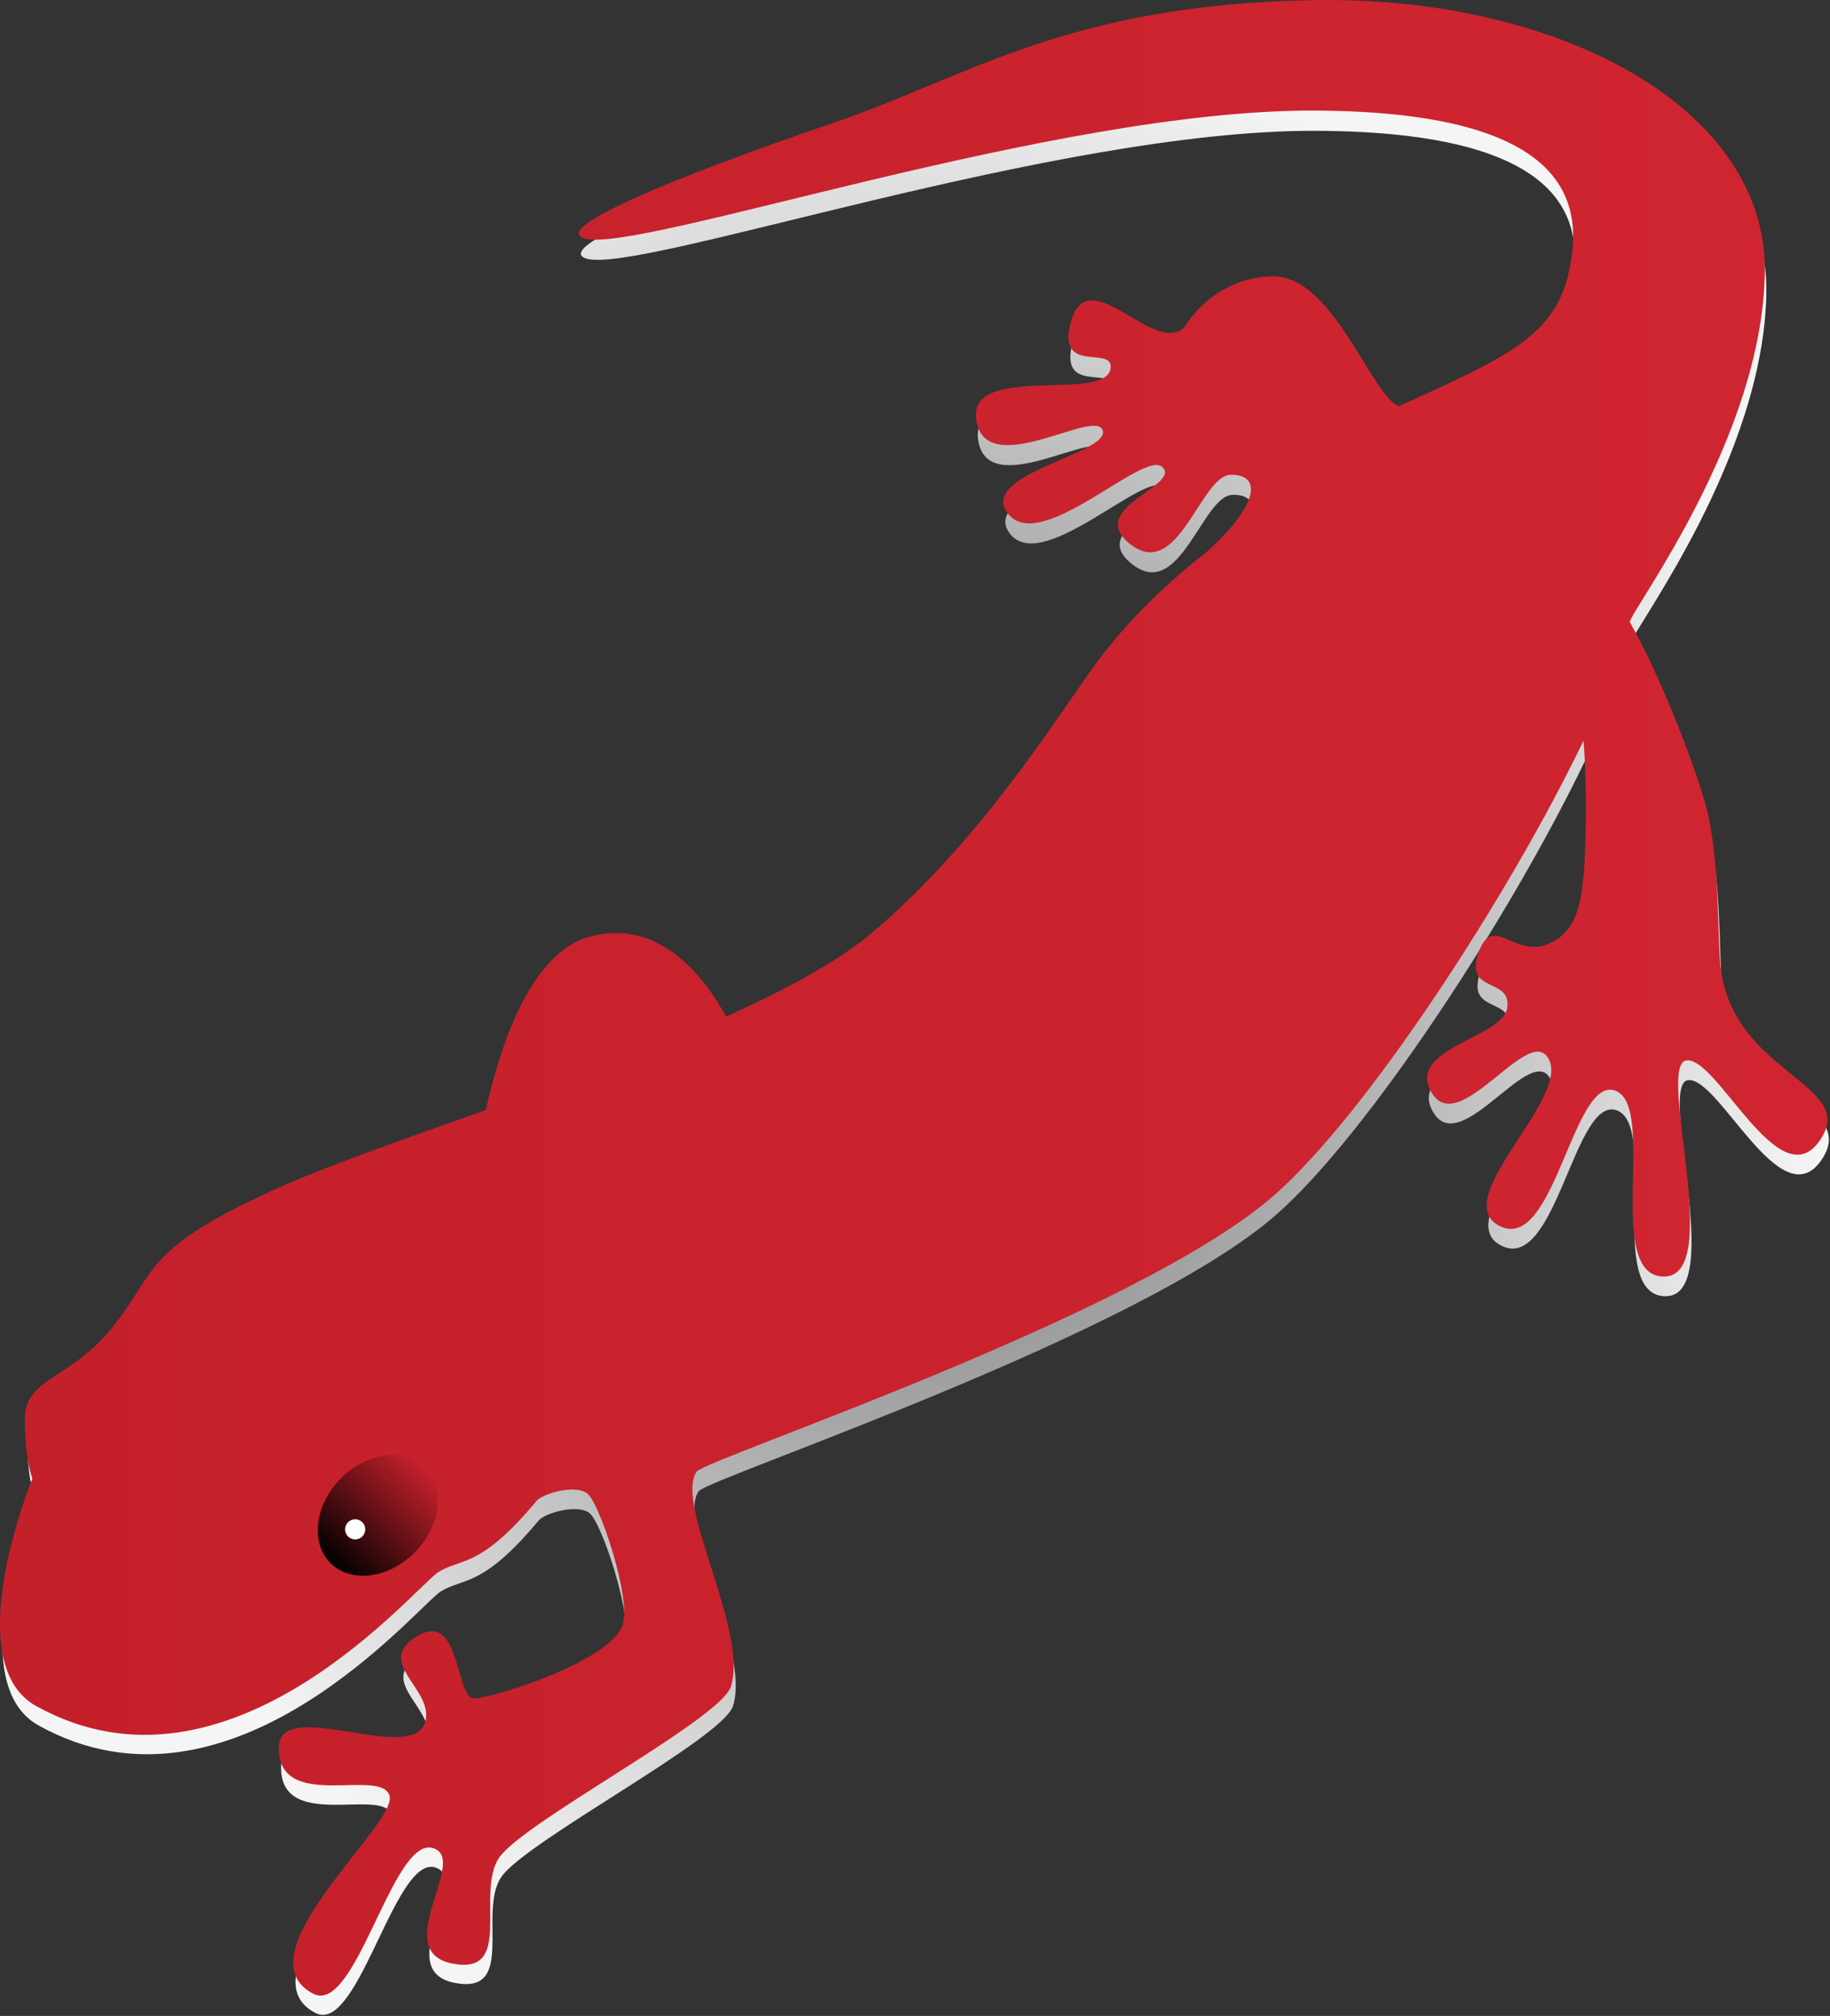 <?xml version="1.0" encoding="UTF-8" standalone="no"?>
<!-- Created with Inkscape (http://www.inkscape.org/) -->
<svg
   xmlns:dc="http://purl.org/dc/elements/1.1/"
   xmlns:cc="http://web.resource.org/cc/"
   xmlns:rdf="http://www.w3.org/1999/02/22-rdf-syntax-ns#"
   xmlns:svg="http://www.w3.org/2000/svg"
   xmlns="http://www.w3.org/2000/svg"
   xmlns:xlink="http://www.w3.org/1999/xlink"
   xmlns:sodipodi="http://sodipodi.sourceforge.net/DTD/sodipodi-0.dtd"
   xmlns:inkscape="http://www.inkscape.org/namespaces/inkscape"
   width="317.286"
   height="349.512"
   id="svg17119"
   sodipodi:version="0.32"
   inkscape:version="0.44+devel"
   sodipodi:docbase="/home/fzap"
   sodipodi:docname="salamander.svg"
   inkscape:export-filename="/home/fzap/out.png"
   inkscape:export-xdpi="107.61547"
   inkscape:export-ydpi="107.61547"
   inkscape:output_extension="org.inkscape.output.svg.inkscape"
   version="1.0"
   sodipodi:modified="true">
  <rect width="100%" height="100%" fill="#333333" stroke="none"/>
  <defs
     id="defs17121">
    <linearGradient
       id="linearGradient3991">
      <stop
         id="stop3993"
         offset="0"
         style="stop-color:#f8e8a5;stop-opacity:1;" />
      <stop
         id="stop3995"
         offset="1"
         style="stop-color:#fcf4d4;stop-opacity:1;" />
    </linearGradient>
    <linearGradient
       id="linearGradient1608">
      <stop
         style="stop-color:#000000;stop-opacity:0.455;"
         offset="0"
         id="stop1609" />
      <stop
         style="stop-color:#ffffff;stop-opacity:0.462;"
         offset="1"
         id="stop1610" />
    </linearGradient>
    <linearGradient
       id="linearGradient6183">
      <stop
         id="stop6185"
         offset="0"
         style="stop-color:#00386c;stop-opacity:1;" />
      <stop
         id="stop6187"
         offset="1"
         style="stop-color:#406b91;stop-opacity:1;" />
    </linearGradient>
    <linearGradient
       id="linearGradient14360">
      <stop
         id="stop14362"
         offset="0"
         style="stop-color:#ffffff;stop-opacity:0.286;" />
      <stop
         id="stop14364"
         offset="1"
         style="stop-color:#f5f5f5;stop-opacity:1;" />
    </linearGradient>
    <radialGradient
       inkscape:collect="always"
       xlink:href="#linearGradient14360"
       id="radialGradient14358"
       cx="345.83"
       cy="295.88"
       fx="345.83"
       fy="295.88"
       r="243.967"
       gradientTransform="matrix(1,0,0,1.092,0,-27.227)"
       gradientUnits="userSpaceOnUse" />
    <linearGradient
       inkscape:collect="always"
       id="linearGradient9077">
      <stop
         style="stop-color:#000000;stop-opacity:1;"
         offset="0"
         id="stop9079" />
      <stop
         style="stop-color:#000000;stop-opacity:0;"
         offset="1"
         id="stop9081" />
    </linearGradient>
    <linearGradient
       id="linearGradient2523">
      <stop
         id="stop2525"
         offset="0"
         style="stop-color:#c4202a;stop-opacity:1;" />
      <stop
         id="stop2527"
         offset="1"
         style="stop-color:#d02531;stop-opacity:1;" />
    </linearGradient>
    <linearGradient
       inkscape:collect="always"
       xlink:href="#linearGradient6183"
       id="linearGradient37611"
       gradientUnits="userSpaceOnUse"
       gradientTransform="matrix(1.408,0,0,1.408,97.253,15.635)"
       x1="-232.929"
       y1="143.791"
       x2="-12.786"
       y2="143.791" />
    <linearGradient
       inkscape:collect="always"
       xlink:href="#linearGradient1608"
       id="linearGradient37613"
       gradientUnits="userSpaceOnUse"
       gradientTransform="matrix(1.177,0,0,1.177,68.247,-351.444)"
       x1="18.753"
       y1="603.657"
       x2="-139.843"
       y2="417.203" />
    <linearGradient
       inkscape:collect="always"
       xlink:href="#linearGradient1608"
       id="linearGradient37615"
       gradientUnits="userSpaceOnUse"
       gradientTransform="matrix(1.177,0,0,1.177,68.247,-351.444)"
       x1="-112.117"
       y1="414.252"
       x2="-112.117"
       y2="507.471" />
    <radialGradient
       inkscape:collect="always"
       xlink:href="#linearGradient14360"
       id="radialGradient37617"
       gradientUnits="userSpaceOnUse"
       gradientTransform="matrix(1,0,0,1.092,0,-27.227)"
       cx="345.83"
       cy="295.88"
       fx="345.83"
       fy="295.88"
       r="243.967" />
    <linearGradient
       inkscape:collect="always"
       xlink:href="#linearGradient2523"
       id="linearGradient37619"
       gradientUnits="userSpaceOnUse"
       gradientTransform="matrix(0.649,0,0,0.649,19.204,369.159)"
       x1="101.363"
       y1="295.88"
       x2="590.297"
       y2="295.88" />
    <linearGradient
       inkscape:collect="always"
       xlink:href="#linearGradient9077"
       id="linearGradient37621"
       gradientUnits="userSpaceOnUse"
       x1="-17.969"
       y1="370.594"
       x2="17.969"
       y2="370.594" />
    <radialGradient
       inkscape:collect="always"
       xlink:href="#linearGradient14360"
       id="radialGradient4471"
       gradientUnits="userSpaceOnUse"
       gradientTransform="matrix(1,0,0,1.092,0,-27.227)"
       cx="345.83"
       cy="295.88"
       fx="345.83"
       fy="295.88"
       r="243.967" />
    <radialGradient
       inkscape:collect="always"
       xlink:href="#linearGradient14360"
       id="radialGradient4473"
       gradientUnits="userSpaceOnUse"
       gradientTransform="matrix(1,0,0,1.092,0,-27.227)"
       cx="345.83"
       cy="295.88"
       fx="345.83"
       fy="295.88"
       r="243.967" />
    <radialGradient
       inkscape:collect="always"
       xlink:href="#linearGradient14360"
       id="radialGradient4475"
       gradientUnits="userSpaceOnUse"
       gradientTransform="matrix(1,0,0,1.092,0,-27.227)"
       cx="345.83"
       cy="295.88"
       fx="345.83"
       fy="295.88"
       r="243.967" />
    <linearGradient
       inkscape:collect="always"
       xlink:href="#linearGradient2523"
       id="linearGradient4477"
       gradientUnits="userSpaceOnUse"
       gradientTransform="matrix(0.649,0,0,0.649,6.441,-9.751)"
       x1="101.363"
       y1="295.88"
       x2="590.297"
       y2="295.88" />
    <linearGradient
       inkscape:collect="always"
       xlink:href="#linearGradient9077"
       id="linearGradient4479"
       gradientUnits="userSpaceOnUse"
       x1="-17.969"
       y1="370.594"
       x2="17.969"
       y2="370.594" />
  </defs>
  <sodipodi:namedview
     id="base"
     pagecolor="#ffffff"
     bordercolor="#666666"
     borderopacity="1.0"
     inkscape:pageopacity="0.0"
     inkscape:pageshadow="2"
     inkscape:zoom="1.050969"
     inkscape:cx="72.167768"
     inkscape:cy="80.239903"
     inkscape:document-units="px"
     inkscape:current-layer="layer1"
     inkscape:window-width="1049"
     inkscape:window-height="988"
     inkscape:window-x="0"
     inkscape:window-y="0"
     showguides="true"
     inkscape:guide-bbox="true" />
  <g
     inkscape:label="Ebene 1"
     inkscape:groupmode="layer"
     id="layer1"
     transform="translate(-21.45,-17.454)">
    <g
       id="g4463"
       transform="translate(-51.134,8.074)">
      <g
         inkscape:export-ydpi="300.00000"
         inkscape:export-xdpi="300.00000"
         inkscape:export-filename="/home/fzap/out.png"
         style="fill:url(#radialGradient4471);fill-opacity:1"
         transform="matrix(0.649,0,0,0.649,6.896,-6.224)"
         id="g12884">
        <path
           sodipodi:nodetypes="cszzzcsczsssszzzczscscssscsssssszscsssssssccszzzzzzzzzsssczz"
           id="path12886"
           d="M 452.528,29.495 C 386.978,30.636 360.544,49.937 324.452,62.246 C 281.784,76.797 248.676,90.52 257.969,93.156 C 272.424,97.257 382.882,58.766 452.62,58.986 C 521.406,59.206 524.833,83.864 520.781,102.031 C 517.033,118.836 505.1,124.566 475.344,137.906 C 467.886,134.914 457.721,102.754 441.489,103.232 C 425.314,103.707 418.177,116.787 418.177,116.787 C 410.089,124.874 392.282,98.416 387.739,115.599 C 384.135,129.232 398.305,122.024 398.427,127.255 C 398.665,137.484 360.238,125.993 362.52,141.537 C 364.961,158.153 394.399,138.196 396.302,144.38 C 398.205,150.565 364.05,155.804 370.614,166.037 C 378.702,178.644 407.213,149.322 412.239,154.162 C 417.438,159.167 391.293,165.171 403.745,174.827 C 416.517,184.729 422.439,156.342 430.536,156.224 C 438.635,156.105 438.298,163.972 424.08,176.808 C 413.731,184.901 402.934,195.024 394.049,207.25 C 384.372,220.565 363.646,254.137 334.562,278.625 C 325.414,286.328 311.5,293.775 295.719,300.906 C 290.499,291.215 278.493,274.433 259.375,279.531 C 243.265,283.827 235.19,309.563 231.594,325.844 C 209.757,333.602 189.138,340.807 176.188,346.625 C 139.226,363.228 144.158,368.829 131.406,384.438 C 120.457,397.84 108.5,397.394 108.5,408.344 C 108.5,419.293 110.5,424.25 110.5,424.25 C 110.5,424.25 90.417,473.226 111.5,484.969 C 163.225,513.779 213.028,452.786 219,449.156 C 225.134,445.428 230.122,448.239 245.156,430.188 C 246.647,428.397 255.112,425.685 258.625,428.188 C 261.899,430.52 270.428,456.152 268.156,463.219 C 264.989,473.073 233.333,482.938 228.406,482.938 C 223.479,482.938 224.88,459.336 213.281,466.301 C 201.467,473.395 217.988,480.522 215.375,489.281 C 211.934,500.817 176.557,482.246 176.312,495.969 C 175.991,513.566 203.763,501.226 205.875,508.969 C 207.987,516.711 165.622,551.409 185.469,561.781 C 197.295,567.962 207.301,516.368 218.562,523.406 C 225.433,527.7 206.615,550.354 222.406,553.688 C 239.382,557.271 228.759,535.033 235.094,525.531 C 241.428,516.029 294.216,488.579 297.031,479.781 C 301.766,464.984 281.892,430.853 287.875,422.406 C 290.315,418.962 405.363,380.818 442.125,348.562 C 466.8,326.931 504.847,268.509 524.688,227.219 C 525.818,241.811 525.149,258.669 524.719,262.969 C 524.015,270.007 523.141,278.683 514.631,281.753 C 506.045,284.85 500.132,273.201 496.562,284.094 C 493.03,294.874 505.481,290.35 504.312,298.531 C 503.144,306.713 476.76,309.422 484.25,321.406 C 491.74,333.39 510.635,301.684 515.562,312.594 C 520.49,323.504 488.133,350.251 502.562,356.938 C 516.992,363.624 521.926,316.464 533.188,320.688 C 544.449,324.911 529.999,370.312 546.188,370.312 C 562.376,370.312 543.942,313.545 552.188,312.594 C 560.433,311.642 576.909,349.51 587.719,334.062 C 598.363,318.851 564.832,316.475 561.312,287.969 C 560.391,280.502 561.175,258.012 557.241,244.193 C 553.739,231.893 544.943,209.447 537.031,195.531 C 537.844,191.678 572.534,145.999 573.094,102.094 C 573.653,58.188 518.054,28.354 452.528,29.495 z "
           style="fill:url(#radialGradient4473);fill-opacity:1;fill-rule:evenodd;stroke:none;stroke-width:3;stroke-linecap:butt;stroke-linejoin:miter;stroke-miterlimit:4;stroke-dasharray:none;stroke-opacity:1" />
        <path
           sodipodi:type="inkscape:offset"
           inkscape:radius="0"
           inkscape:original="M 0.00000000 356.62500 C -9.9180330 356.62500 -17.968750 362.87972 -17.968750 370.59375 C -17.968750 378.30778 -9.9180330 384.56251 0.00000000 384.56250 C 9.9180330 384.56250 17.968750 378.30778 17.968750 370.59375 C 17.968750 362.87972 9.9180330 356.62499 0.00000000 356.62500 z "
           style="opacity:1;color:black;fill:url(#radialGradient4475);fill-opacity:1;fill-rule:evenodd;stroke:none;stroke-width:3;stroke-linecap:round;stroke-linejoin:bevel;marker:none;marker-start:none;marker-mid:none;marker-end:none;stroke-miterlimit:4;stroke-dasharray:none;stroke-dashoffset:0;stroke-opacity:1;visibility:visible;display:inline;overflow:visible"
           id="path12888"
           d="M 0,356.625 C -9.918,356.625 -17.969,362.88 -17.969,370.594 C -17.969,378.308 -9.918,384.563 0,384.562 C 9.918,384.562 17.969,378.308 17.969,370.594 C 17.969,362.88 9.918,356.625 0,356.625 z "
           transform="matrix(0.699,-0.715,0.715,0.699,-77.311,192.351)" />
      </g>
      <path
         inkscape:export-ydpi="300.00000"
         inkscape:export-xdpi="300.00000"
         inkscape:export-filename="/home/fzap/out.png"
         sodipodi:nodetypes="cszzzcsczsssszzzczscscssscsssssszscsssssssccszzzzzzzzzsssczz"
         id="path1462"
         d="M 300.281,9.401 C 257.718,10.142 240.553,22.675 217.117,30.668 C 189.412,40.116 167.914,49.027 173.948,50.739 C 183.334,53.402 255.058,28.408 300.341,28.551 C 345.006,28.693 347.231,44.705 344.601,56.502 C 342.167,67.414 334.418,71.134 315.096,79.796 C 310.254,77.854 303.653,56.971 293.114,57.281 C 282.61,57.59 277.976,66.083 277.976,66.083 C 272.724,71.334 261.162,54.154 258.212,65.312 C 255.872,74.164 265.073,69.483 265.152,72.88 C 265.306,79.522 240.354,72.06 241.837,82.154 C 243.421,92.943 262.536,79.984 263.772,84 C 265.008,88.016 242.83,91.418 247.092,98.062 C 252.344,106.249 270.857,87.209 274.121,90.352 C 277.496,93.601 260.519,97.5 268.605,103.77 C 276.898,110.2 280.744,91.768 286.001,91.69 C 291.26,91.613 291.042,96.722 281.809,105.056 C 275.089,110.311 268.079,116.885 262.309,124.823 C 256.025,133.47 242.568,155.269 223.683,171.169 C 217.742,176.171 208.707,181.007 198.46,185.637 C 195.071,179.345 187.275,168.448 174.861,171.758 C 164.4,174.548 159.157,191.259 156.822,201.83 C 142.642,206.868 129.254,211.547 120.845,215.324 C 96.845,226.105 100.047,229.742 91.767,239.877 C 84.657,248.58 76.893,248.29 76.893,255.4 C 76.893,262.51 78.192,265.728 78.192,265.728 C 78.192,265.728 65.151,297.53 78.841,305.155 C 112.428,323.863 144.766,284.258 148.644,281.901 C 152.627,279.48 155.866,281.306 165.628,269.584 C 166.597,268.421 172.093,266.66 174.374,268.285 C 176.5,269.8 182.038,286.444 180.563,291.032 C 178.506,297.431 157.951,303.836 154.752,303.836 C 151.553,303.836 152.463,288.511 144.931,293.034 C 137.26,297.64 147.987,302.268 146.29,307.955 C 144.056,315.446 121.084,303.387 120.926,312.298 C 120.717,323.724 138.751,315.712 140.122,320.739 C 141.493,325.767 113.984,348.297 126.871,355.032 C 134.551,359.045 141.048,325.543 148.36,330.114 C 152.821,332.902 140.602,347.612 150.856,349.776 C 161.879,352.103 154.981,337.664 159.094,331.494 C 163.208,325.324 197.484,307.5 199.312,301.787 C 202.387,292.178 189.482,270.016 193.367,264.531 C 194.951,262.294 269.656,237.527 293.526,216.582 C 309.549,202.536 334.254,164.601 347.137,137.79 C 347.871,147.265 347.436,158.212 347.157,161.003 C 346.7,165.574 346.133,171.207 340.607,173.201 C 335.031,175.212 331.192,167.648 328.875,174.721 C 326.581,181.721 334.666,178.783 333.907,184.095 C 333.148,189.408 316.016,191.167 320.88,198.949 C 325.743,206.73 338.013,186.142 341.212,193.226 C 344.411,200.311 323.401,217.678 332.77,222.02 C 342.14,226.362 345.344,195.74 352.656,198.482 C 359.969,201.224 350.586,230.705 361.098,230.705 C 371.609,230.705 359.639,193.844 364.994,193.226 C 370.348,192.609 381.046,217.197 388.065,207.167 C 394.977,197.289 373.204,195.747 370.919,177.237 C 370.32,172.388 370.829,157.785 368.275,148.812 C 366.001,140.825 360.289,126.25 355.152,117.214 C 355.68,114.712 378.205,85.051 378.569,56.542 C 378.932,28.033 342.83,8.66 300.281,9.401 z "
         style="fill:url(#linearGradient4477);fill-opacity:1;fill-rule:evenodd;stroke:none;stroke-width:3;stroke-linecap:butt;stroke-linejoin:miter;stroke-miterlimit:4;stroke-dasharray:none;stroke-opacity:1" />
      <path
         inkscape:export-ydpi="300.00000"
         inkscape:export-xdpi="300.00000"
         inkscape:export-filename="/home/fzap/out.png"
         sodipodi:type="inkscape:offset"
         inkscape:radius="0"
         inkscape:original="M 0.00000000 356.62500 C -9.9180330 356.62500 -17.968750 362.87972 -17.968750 370.59375 C -17.968750 378.30778 -9.9180330 384.56251 0.00000000 384.56250 C 9.9180330 384.56250 17.968750 378.30778 17.968750 370.59375 C 17.968750 362.87972 9.9180330 356.62499 0.00000000 356.62500 z "
         style="opacity:1;color:black;fill:url(#linearGradient4479);fill-opacity:1;fill-rule:evenodd;stroke:none;stroke-width:3;stroke-linecap:round;stroke-linejoin:bevel;marker:none;marker-start:none;marker-mid:none;marker-end:none;stroke-miterlimit:4;stroke-dasharray:none;stroke-dashoffset:0;stroke-opacity:1;visibility:visible;display:inline;overflow:visible"
         id="path8347"
         d="M 0,356.625 C -9.918,356.625 -17.969,362.88 -17.969,370.594 C -17.969,378.308 -9.918,384.563 0,384.562 C 9.918,384.562 17.969,378.308 17.969,370.594 C 17.969,362.88 9.918,356.625 0,356.625 z "
         transform="matrix(0.454,-0.464,0.464,0.454,-33.858,103.848)" />
      <path
         inkscape:export-ydpi="300.00000"
         inkscape:export-xdpi="300.00000"
         inkscape:export-filename="/home/fzap/out.png"
         transform="matrix(0.402,0,0,0.402,32.487,133.27)"
         d="M 257.263 351.392 A 4.336 4.336 0 1 1  248.591,351.392 A 4.336 4.336 0 1 1  257.263 351.392 z"
         sodipodi:ry="4.3358979"
         sodipodi:rx="4.3358979"
         sodipodi:cy="351.39206"
         sodipodi:cx="252.92737"
         id="path9838"
         style="opacity:1;color:black;fill:white;fill-opacity:1;fill-rule:evenodd;stroke:none;stroke-width:3;stroke-linecap:round;stroke-linejoin:bevel;marker:none;marker-start:none;marker-mid:none;marker-end:none;stroke-miterlimit:4;stroke-dasharray:none;stroke-dashoffset:0;stroke-opacity:1;visibility:visible;display:inline;overflow:visible"
         sodipodi:type="arc" />
    </g>
  </g>
</svg>
